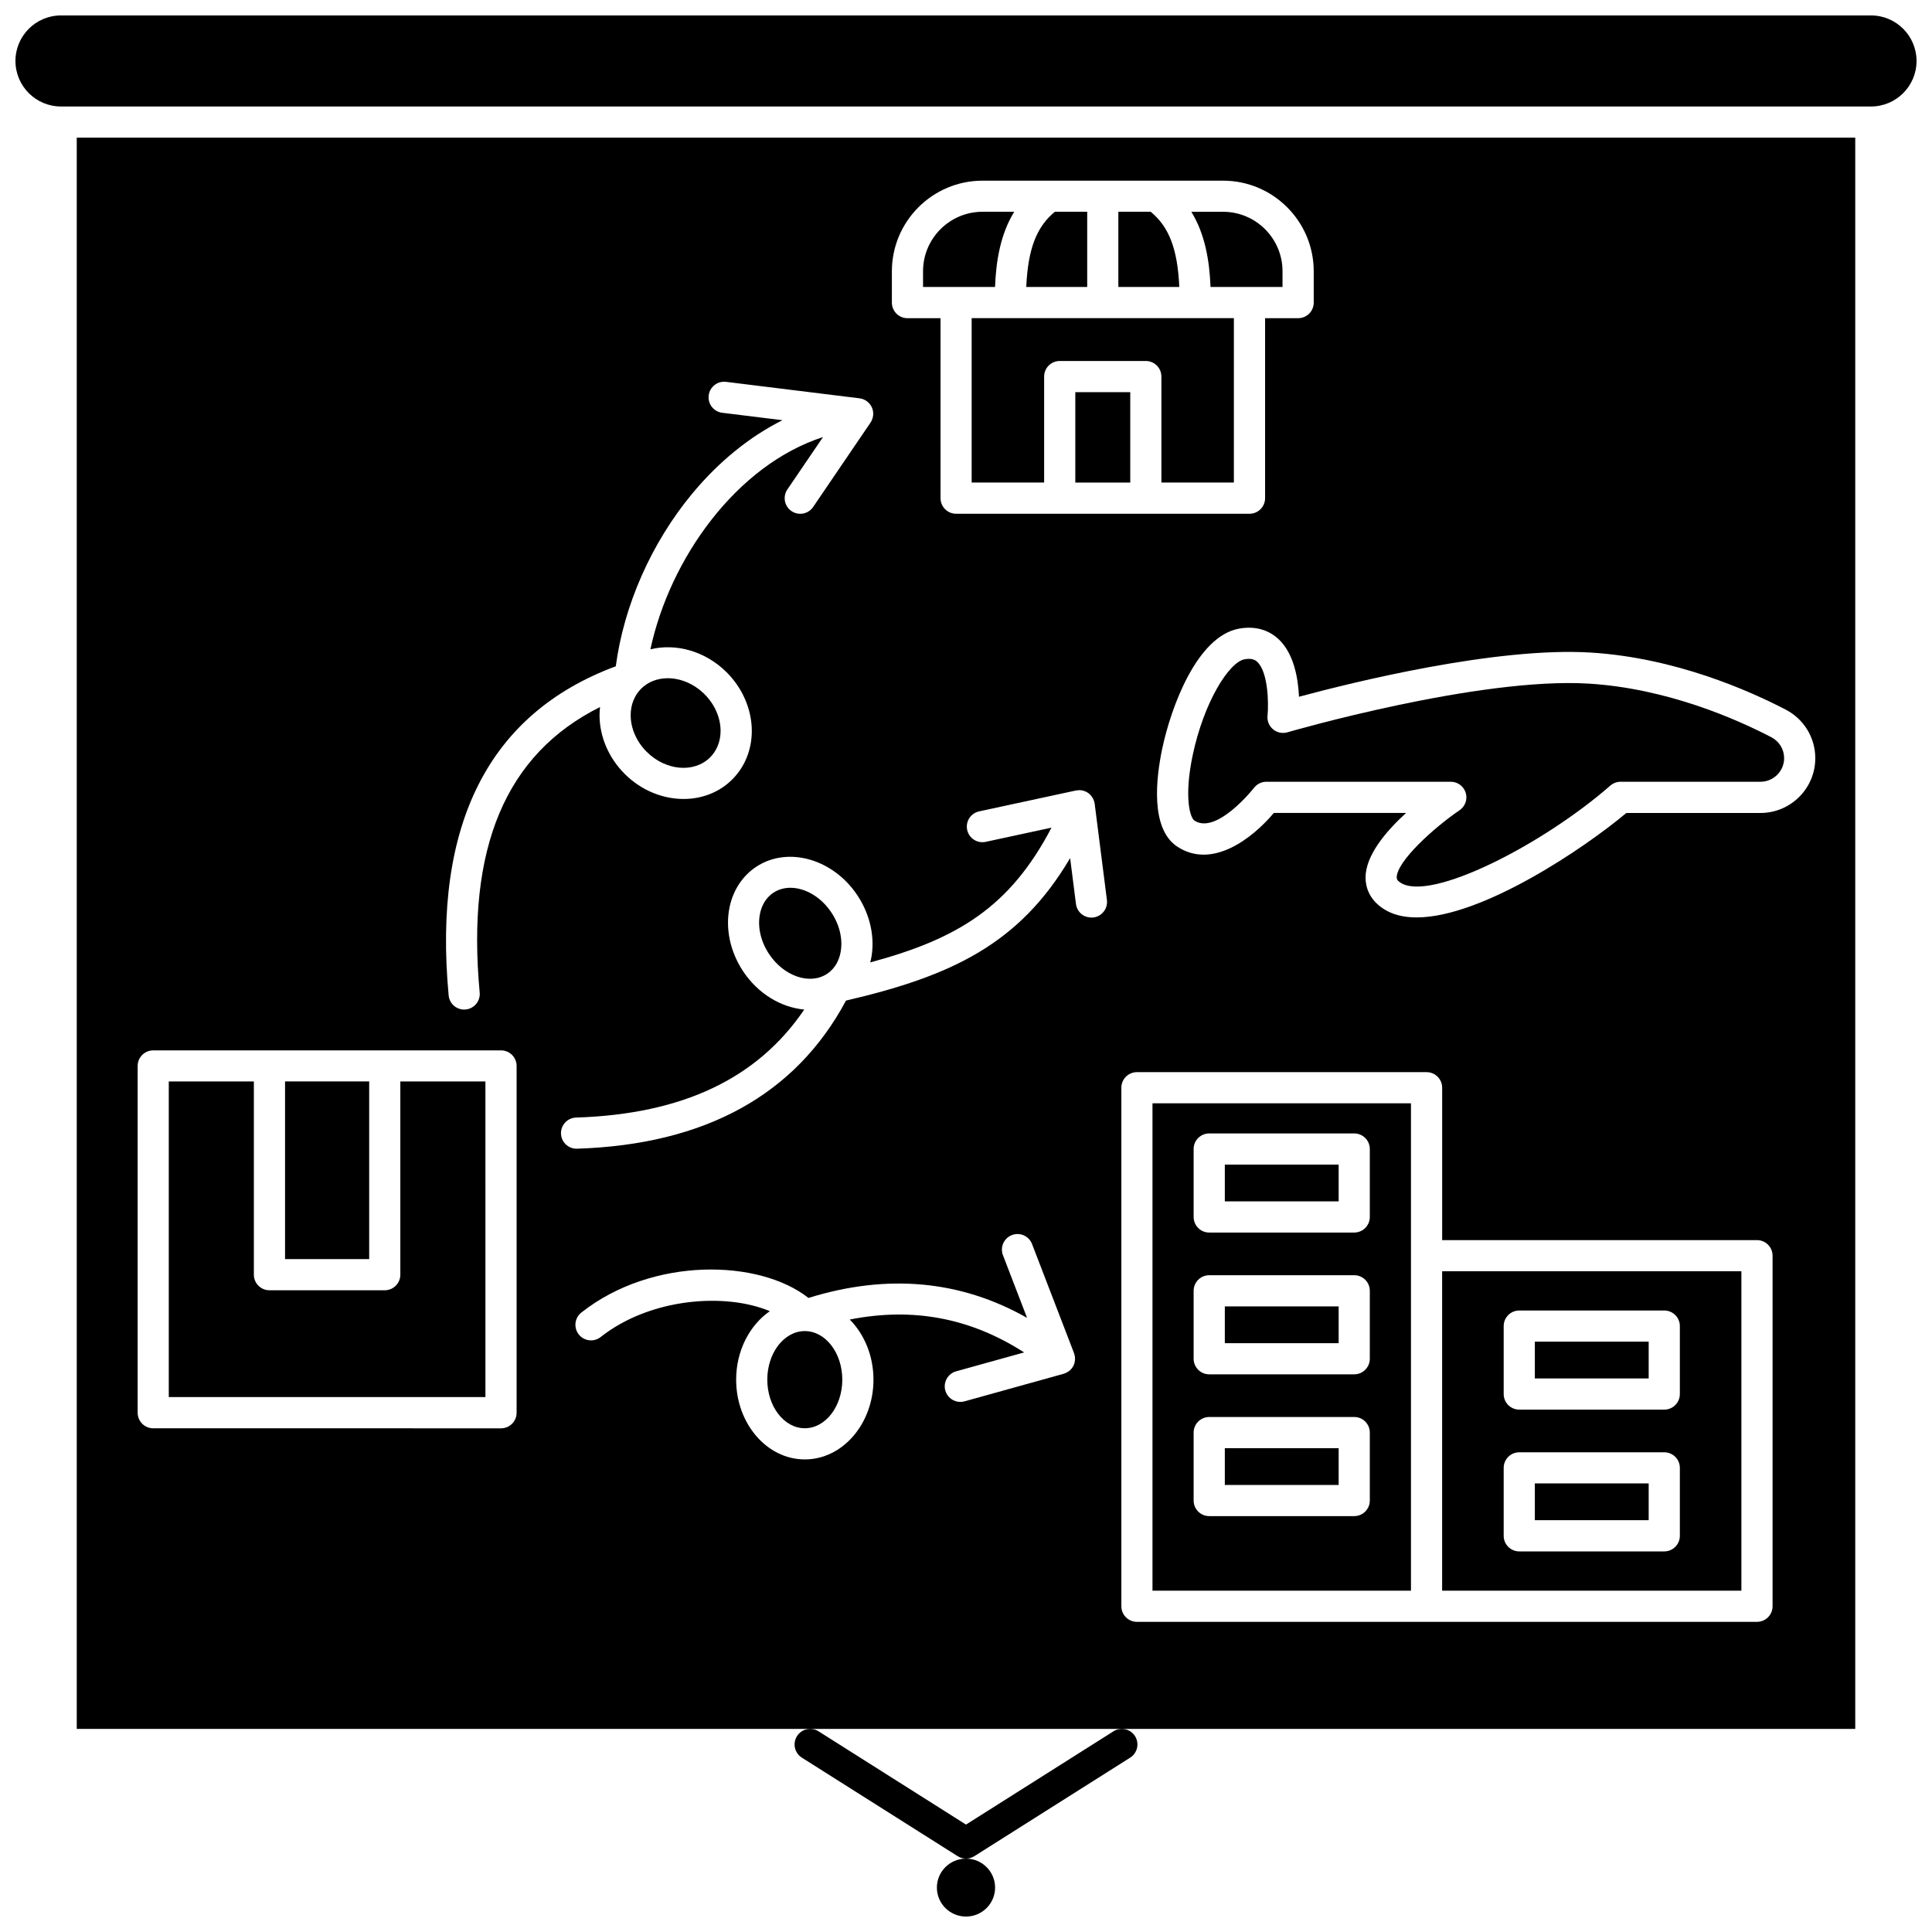 <?xml version="1.0" encoding="UTF-8"?>
<!-- Uploaded to: SVG Repo, www.svgrepo.com, Generator: SVG Repo Mixer Tools -->
<svg width="800px" height="800px" version="1.1" viewBox="144 144 512 512" xmlns="http://www.w3.org/2000/svg">
 <defs>
  <clipPath id="b">
   <path d="m392 636h16v15.902h-16z"/>
  </clipPath>
  <clipPath id="a">
   <path d="m148.09 148.09h503.81v24.906h-503.81z"/>
  </clipPath>
 </defs>
 <path d="m439.09 602.81-39.086 24.723-39.09-24.723c-1.926-1.219-4.477-0.645-5.699 1.285-1.219 1.926-0.645 4.481 1.285 5.699l41.297 26.117c0.672 0.426 1.441 0.641 2.207 0.641s1.531-0.215 2.207-0.641l41.297-26.117c1.926-1.219 2.504-3.769 1.285-5.699-1.223-1.93-3.773-2.504-5.703-1.285z"/>
 <g clip-path="url(#b)">
  <path d="m407.71 644.23c0 4.238-3.453 7.676-7.711 7.676-4.262 0-7.715-3.438-7.715-7.676 0-4.238 3.453-7.676 7.715-7.676 4.258 0 7.711 3.438 7.711 7.676"/>
 </g>
 <path d="m526.18 565.54h79.305v-84.645h-79.305zm16.312-70.113c0-2.281 1.848-4.129 4.129-4.129h38.43c2.281 0 4.129 1.848 4.129 4.129v18.008c0 2.281-1.848 4.129-4.129 4.129h-38.43c-2.281 0-4.129-1.848-4.129-4.129zm0 37.574c0-2.281 1.848-4.129 4.129-4.129h38.43c2.281 0 4.129 1.848 4.129 4.129v18.008c0 2.281-1.848 4.129-4.129 4.129h-38.43c-2.281 0-4.129-1.848-4.129-4.129z"/>
 <path d="m481.38 337.28c-1.055-0.875-1.609-2.219-1.473-3.586 0.34-3.523 0.121-11.66-2.731-14.301-0.535-0.496-1.398-1.02-3.32-0.684-4.144 0.723-10.824 11.355-13.785 25.449-2.344 11.148-0.672 16.543 0.449 17.289 5.859 3.902 15.688-8.512 15.785-8.637 0.781-1.027 2-1.637 3.293-1.637h48.883c1.812 0 3.41 1.184 3.945 2.914 0.535 1.73-0.121 3.609-1.621 4.629-6.996 4.769-16.676 13.617-16.66 17.824 0 0.285 0.004 0.711 0.961 1.352 7.856 5.258 37.668-9.992 55.648-25.699 0.754-0.656 1.719-1.02 2.719-1.02h37.059c3.461 0 6.281-2.805 6.281-6.25 0-2.332-1.293-4.457-3.379-5.543-9.129-4.758-27.555-12.93-48.367-14.211-29.238-1.797-79.387 12.754-79.891 12.902-1.316 0.379-2.738 0.086-3.797-0.793z"/>
 <path d="m550.75 537.12h30.168v9.746h-30.168z"/>
 <path d="m428.97 247.93h14.559v23.957h-14.559z"/>
 <path d="m401.5 271.88h19.207v-28.086c0-2.281 1.848-4.129 4.129-4.129h22.816c2.281 0 4.129 1.848 4.129 4.129v28.086h19.207l0.004-43.57h-69.492z"/>
 <path d="m468.59 452.63h30.168v9.746h-30.168z"/>
 <path d="m468.59 490.21h30.168v9.75h-30.168z"/>
 <path d="m483.88 220.05v-4.168c0-8.688-7.07-15.758-15.758-15.758h-8.406c3.664 5.953 4.812 13.031 5.09 19.926z"/>
 <path d="m449.42 565.54h68.5v-129.16h-68.5zm10.906-117.04c0-2.281 1.848-4.129 4.129-4.129h38.43c2.281 0 4.129 1.848 4.129 4.129v18.008c0 2.281-1.848 4.129-4.129 4.129h-38.43c-2.281 0-4.129-1.848-4.129-4.129zm0 37.574c0-2.281 1.848-4.129 4.129-4.129h38.43c2.281 0 4.129 1.848 4.129 4.129v18.008c0 2.281-1.848 4.129-4.129 4.129h-38.43c-2.281 0-4.129-1.848-4.129-4.129zm0 37.574c0-2.281 1.848-4.129 4.129-4.129h38.43c2.281 0 4.129 1.848 4.129 4.129v18.008c0 2.281-1.848 4.129-4.129 4.129h-38.43c-2.281 0-4.129-1.848-4.129-4.129z"/>
 <path d="m468.59 527.78h30.168v9.75h-30.168z"/>
 <path d="m550.75 499.55h30.168v9.75h-30.168z"/>
 <path d="m412.78 200.12h-8.406c-8.688 0-15.758 7.07-15.758 15.758v4.168h19.078c0.273-6.894 1.422-13.973 5.086-19.926z"/>
 <path d="m353.47 379.27c-1.602 0-3.141 0.414-4.481 1.289-2.312 1.508-3.219 3.836-3.57 5.523-0.715 3.422 0.133 7.309 2.332 10.66 3.902 5.945 10.809 8.352 15.398 5.356 2.312-1.508 3.219-3.836 3.57-5.523 0.715-3.426-0.133-7.309-2.332-10.66-2.762-4.211-7.031-6.644-10.918-6.644z"/>
 <path d="m272.64 430.59h-22.547v51.215c0 2.281-1.848 4.129-4.129 4.129h-30.559c-2.281 0-4.129-1.848-4.129-4.129v-51.215h-22.547v83.641h83.914z"/>
 <path d="m357.28 496.75c-5.481 0-9.938 5.773-9.938 12.875 0 7.098 4.457 12.875 9.938 12.875s9.938-5.773 9.938-12.875c0-7.098-4.457-12.875-9.938-12.875z"/>
 <path d="m219.54 430.59h22.297v47.086h-22.297z"/>
 <path d="m164.34 602.18h471.32v-421.7h-471.32zm264.47-97.273c-0.016 0.086-0.023 0.176-0.047 0.262-0.059 0.219-0.145 0.43-0.242 0.641-0.02 0.043-0.027 0.09-0.051 0.133-0.004 0.004-0.004 0.008-0.008 0.008-0.121 0.238-0.266 0.465-0.438 0.68-0.008 0.012-0.016 0.027-0.023 0.039 0 0 0 0.004-0.004 0.004-0.016 0.02-0.035 0.031-0.051 0.051-0.176 0.211-0.371 0.41-0.59 0.582-0.098 0.078-0.207 0.137-0.309 0.203-0.145 0.098-0.285 0.191-0.441 0.27-0.121 0.059-0.25 0.102-0.375 0.148-0.117 0.043-0.227 0.105-0.348 0.137l-26.281 7.305c-0.371 0.102-0.742 0.152-1.109 0.152-1.809 0-3.469-1.199-3.977-3.023-0.609-2.195 0.676-4.473 2.871-5.086l18.012-5.008c-14.215-9.145-29.461-12.023-46.203-8.715 3.84 3.879 6.281 9.578 6.281 15.938 0 11.652-8.164 21.133-18.195 21.133-10.035 0-18.195-9.48-18.195-21.133 0-7.719 3.59-14.461 8.926-18.152-11.801-4.969-31.699-3.512-44.832 6.848-1.793 1.414-4.387 1.105-5.801-0.684-1.414-1.789-1.105-4.387 0.684-5.801 18.887-14.895 47.199-14.129 60.184-3.871 20.883-6.484 40.309-4.703 57.934 5.277l-6.387-16.598c-0.82-2.129 0.242-4.519 2.371-5.336 2.125-0.824 4.519 0.242 5.336 2.371l11.129 28.918c0.016 0.039 0.02 0.082 0.031 0.121 0.055 0.156 0.094 0.312 0.129 0.473 0.023 0.113 0.055 0.223 0.07 0.332 0.023 0.168 0.023 0.332 0.027 0.5 0 0.105 0.012 0.215 0.004 0.32-0.008 0.195-0.043 0.379-0.082 0.562zm4.949-117.77c-0.176 0.023-0.352 0.035-0.527 0.035-2.047 0-3.824-1.523-4.09-3.609l-1.547-12.16c-13.473 22.859-31.543 31.277-59.398 37.762-13.348 24.961-37.316 38.164-71.27 39.25-0.043 0-0.09 0.004-0.133 0.004-2.219 0-4.055-1.762-4.125-3.996-0.074-2.281 1.715-4.188 3.996-4.258 28.16-0.902 48.035-10.289 60.469-28.625-6.117-0.555-12.293-4.18-16.277-10.254-3.394-5.172-4.672-11.324-3.512-16.879 0.949-4.551 3.488-8.367 7.141-10.754 8.395-5.473 20.426-2 26.816 7.742 3.391 5.172 4.672 11.324 3.512 16.879-0.055 0.266-0.133 0.52-0.199 0.777 23.055-6.207 36.996-14.574 48.043-35.715l-17.441 3.762c-2.231 0.477-4.43-0.938-4.906-3.168-0.48-2.231 0.938-4.426 3.164-4.906l25.656-5.535c0.016-0.004 0.035-0.004 0.055-0.008 0.199-0.039 0.402-0.055 0.605-0.066 0.074-0.004 0.145-0.02 0.215-0.02 0.238 0 0.477 0.027 0.715 0.07 0.039 0.008 0.078 0.004 0.113 0.012 0.215 0.043 0.43 0.121 0.641 0.203 0.055 0.02 0.113 0.031 0.168 0.055 0.004 0 0.004 0 0.008 0.004 0.266 0.113 0.512 0.254 0.734 0.414 0.004 0.004 0.008 0.008 0.012 0.012 0.227 0.16 0.43 0.344 0.617 0.539 0.055 0.059 0.098 0.129 0.148 0.191 0.125 0.148 0.246 0.301 0.348 0.465 0.055 0.09 0.094 0.188 0.145 0.281 0.078 0.148 0.156 0.297 0.215 0.457 0.039 0.105 0.062 0.215 0.094 0.32 0.043 0.16 0.086 0.316 0.113 0.484 0.004 0.035 0.02 0.066 0.023 0.102l3.246 25.512c0.277 2.266-1.32 4.332-3.586 4.621zm179.99 182.54c0 2.281-1.848 4.129-4.129 4.129h-164.32c-2.281 0-4.129-1.848-4.129-4.129v-137.42c0-2.281 1.848-4.129 4.129-4.129h76.758c2.281 0 4.129 1.848 4.129 4.129v40.387h83.434c2.281 0 4.129 1.848 4.129 4.129zm-48.172-252.74c22.336 1.375 41.961 10.07 51.676 15.133 4.824 2.516 7.816 7.445 7.816 12.867 0 8-6.523 14.508-14.539 14.508h-35.531c-11.098 9.324-38.258 27.68-55.578 27.68-3.418 0-6.453-0.715-8.906-2.356-3.809-2.547-4.621-5.856-4.629-8.188-0.023-5.859 5.406-12.27 10.73-17.141h-35.035c-5.758 6.832-16.414 15.031-25.637 8.891-7.168-4.773-5.555-18.25-3.957-25.863 2.297-10.918 9.184-29.918 20.449-31.887 5.137-0.895 8.473 1.012 10.367 2.773 4.098 3.805 5.219 10.438 5.445 15.293 14.062-3.793 52.195-13.254 77.328-11.711zm-185.22-101.04c0-13.242 10.773-24.016 24.02-24.016h63.754c13.242 0 24.02 10.773 24.02 24.016v8.297c0 2.281-1.848 4.129-4.129 4.129h-8.762v47.699c0 2.281-1.848 4.129-4.129 4.129h-77.75c-2.281 0-4.129-1.848-4.129-4.129l-0.004-47.695h-8.762c-2.281 0-4.129-1.848-4.129-4.129zm-73.168 104.68c2.141-16.164 9.43-32.691 20.23-45.727 7.074-8.539 15.242-15.133 23.945-19.492l-15.961-1.969c-2.266-0.277-3.871-2.34-3.594-4.602 0.281-2.262 2.34-3.875 4.602-3.594l35.273 4.352c0.02 0.004 0.039 0.004 0.059 0.008l0.051 0.008c0.207 0.027 0.41 0.07 0.605 0.125 0.082 0.023 0.16 0.051 0.242 0.078 0.16 0.055 0.316 0.121 0.469 0.195 0.055 0.027 0.113 0.051 0.164 0.078 0.195 0.105 0.375 0.23 0.551 0.367 0.051 0.039 0.098 0.082 0.148 0.125 0.152 0.133 0.301 0.273 0.434 0.43 0.023 0.023 0.047 0.047 0.066 0.07 0.148 0.176 0.273 0.371 0.391 0.574 0.031 0.055 0.059 0.109 0.086 0.164 0.031 0.062 0.07 0.121 0.098 0.184 0.062 0.137 0.109 0.277 0.156 0.418 0.008 0.023 0.02 0.043 0.027 0.066 0.074 0.238 0.117 0.48 0.148 0.727 0.004 0.027 0.012 0.051 0.016 0.078s-0.004 0.051 0 0.078c0.02 0.242 0.023 0.488 0 0.73-0.004 0.039-0.012 0.074-0.016 0.113-0.023 0.203-0.066 0.406-0.121 0.605-0.016 0.055-0.027 0.113-0.047 0.168-0.07 0.219-0.16 0.43-0.266 0.637-0.023 0.043-0.047 0.082-0.07 0.121-0.055 0.098-0.105 0.195-0.168 0.285l-15.215 22.375c-0.797 1.176-2.098 1.809-3.418 1.809-0.801 0-1.609-0.23-2.316-0.715-1.887-1.281-2.375-3.852-1.094-5.738l9.445-13.887c-22.977 7.461-40.582 32.184-45.742 56.25 6.738-1.645 14.527 0.438 20.195 6.082 4.242 4.231 6.676 9.902 6.676 15.559 0 4.953-1.848 9.523-5.199 12.863-3.469 3.457-8.094 5.16-12.883 5.16-5.484 0-11.184-2.234-15.594-6.633-4.242-4.231-6.676-9.898-6.676-15.559 0-0.734 0.055-1.457 0.133-2.172-25.004 12.465-35.461 37.32-31.895 75.66 0.211 2.269-1.457 4.281-3.731 4.492-0.129 0.012-0.258 0.02-0.387 0.02-2.109 0-3.906-1.605-4.106-3.746-4.231-45.41 10.672-74.742 44.285-87.223zm-126.71 105.91c0-2.281 1.848-4.129 4.129-4.129h92.172c2.281 0 4.129 1.848 4.129 4.129v91.902c0 2.281-1.848 4.129-4.129 4.129l-92.172-0.004c-2.281 0-4.129-1.848-4.129-4.129z"/>
 <g clip-path="url(#a)">
  <path d="m639.84 148.09h-479.68c-6.656 0-12.066 5.41-12.066 12.066 0 6.652 5.41 12.066 12.066 12.066h479.68c6.652 0 12.066-5.41 12.066-12.066-0.004-6.656-5.414-12.066-12.066-12.066z"/>
 </g>
 <path d="m448.94 200.12h-8.566v19.926h16.152c-0.453-10.051-2.715-15.934-7.586-19.926z"/>
 <path d="m332.19 344.71c1.785-1.781 2.773-4.273 2.773-7.016 0-3.481-1.547-7.019-4.246-9.711-2.812-2.801-6.398-4.246-9.754-4.246-2.664 0-5.184 0.91-7.055 2.777-1.785 1.781-2.773 4.273-2.773 7.016 0 3.481 1.547 7.019 4.246 9.711 5.043 5.027 12.582 5.688 16.809 1.469z"/>
 <path d="m432.12 200.12h-8.566c-4.871 3.988-7.133 9.871-7.586 19.926h16.152z"/>
</svg>